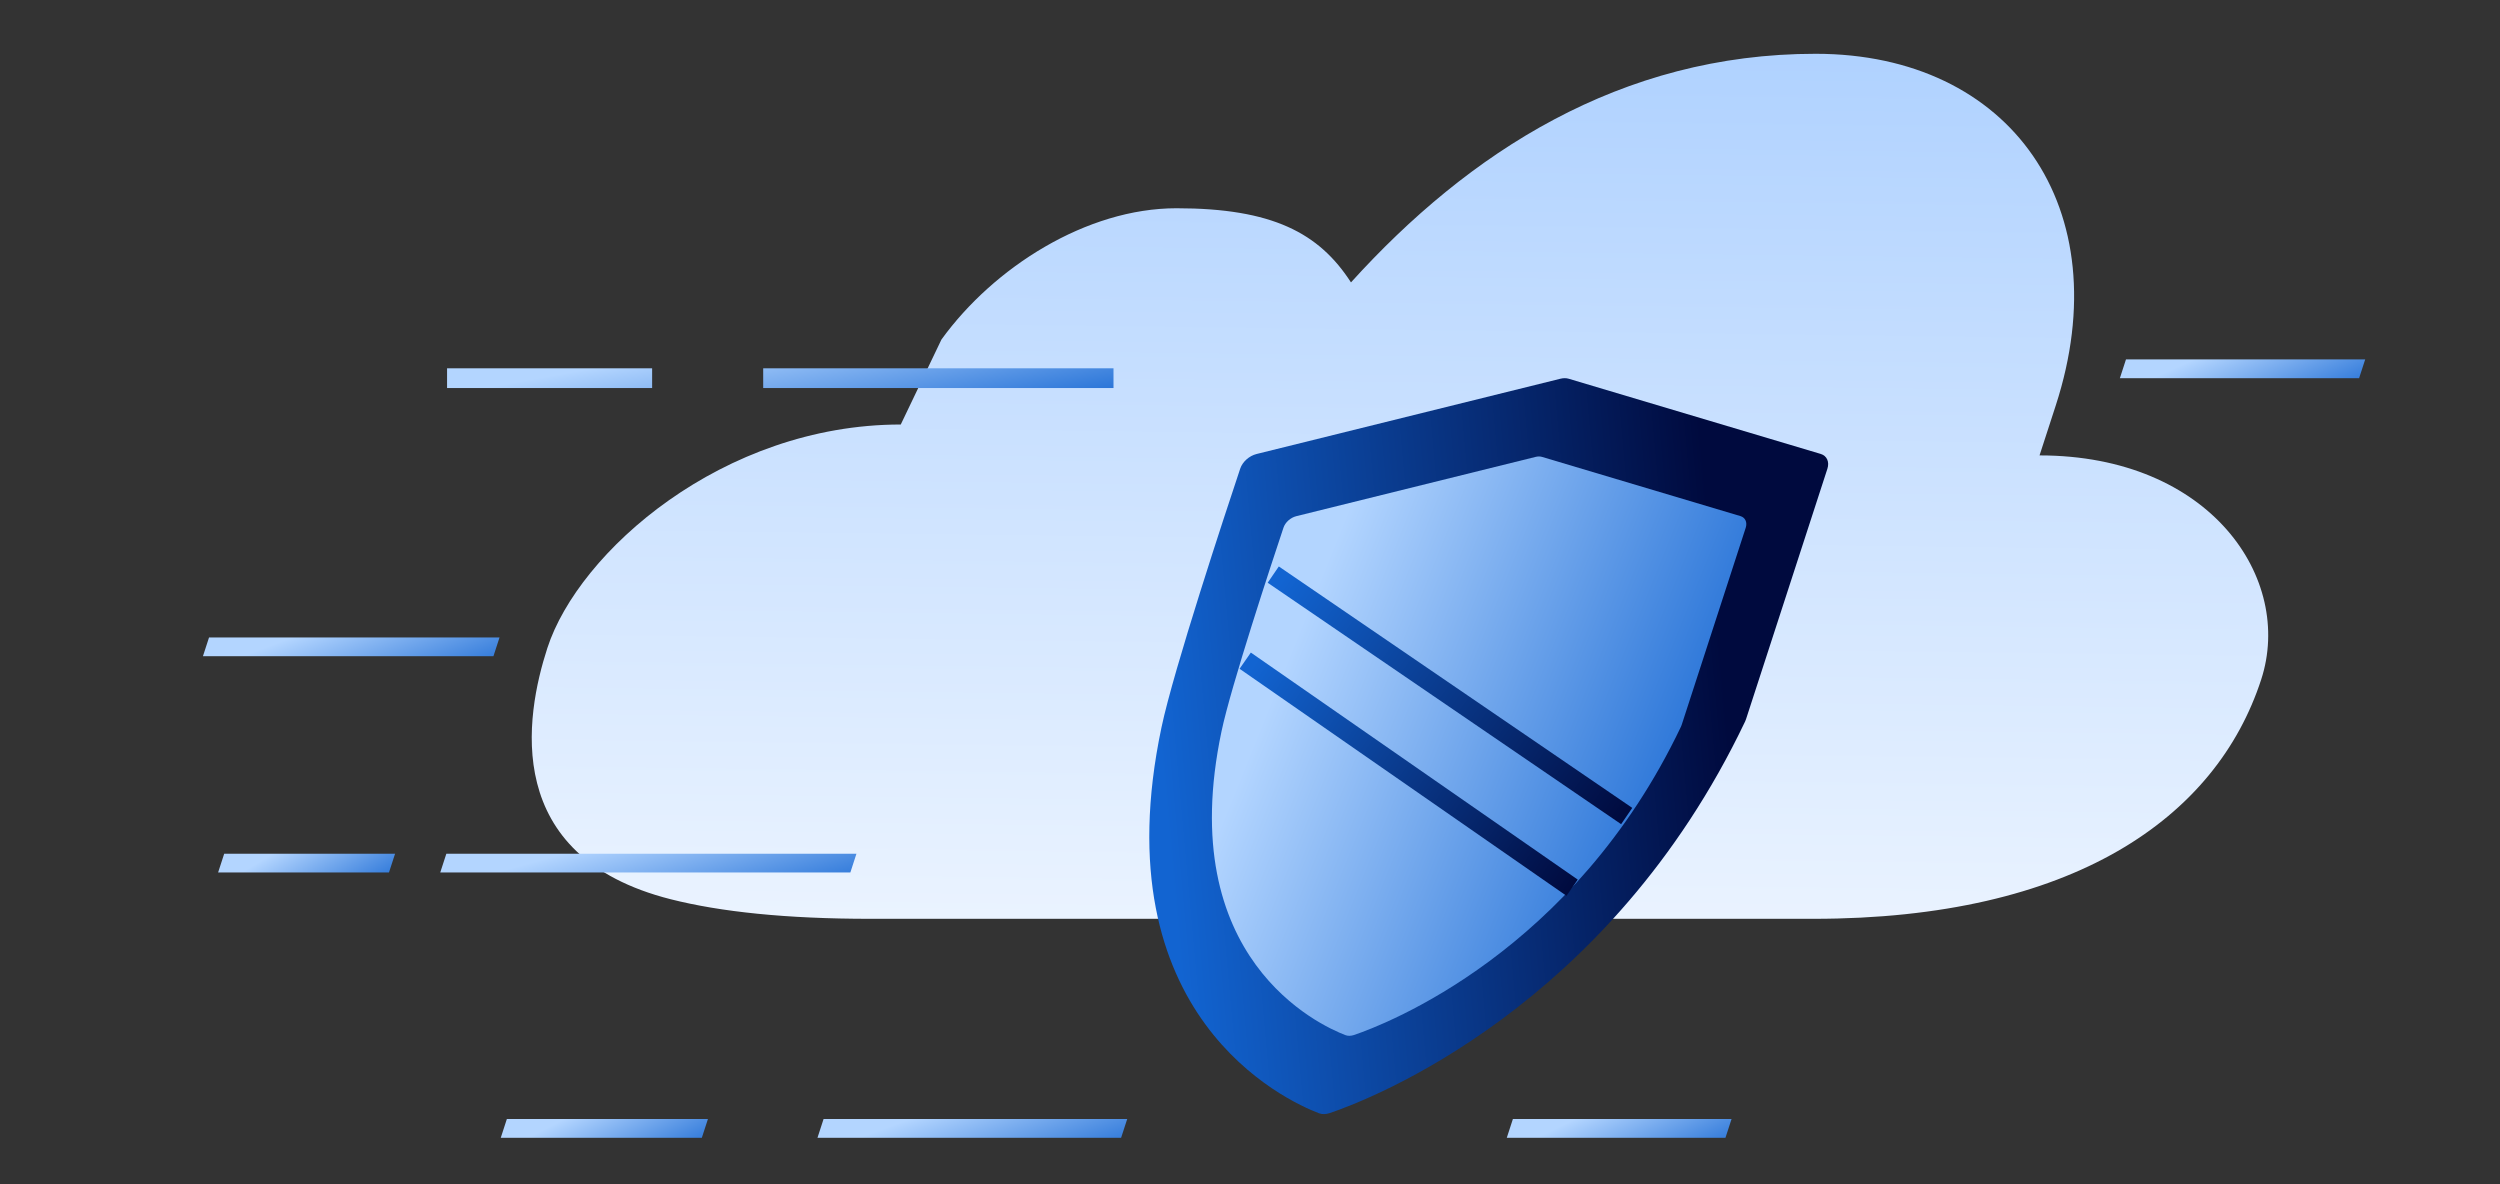 <svg width="190" height="90" viewBox="0 0 190 90" fill="none" xmlns="http://www.w3.org/2000/svg">
<rect x="0" y="0" width="190" height="90" fill="#333333" stroke="none"/>
<path d="M156.235 30.825L155.005 34.611C168.017 34.611 174.334 44.003 171.854 51.633C168.421 62.199 157.5 69.83 137.812 69.83H127.881H66.165C59.734 69.83 54.767 69.301 50.98 68.344C38.073 65.081 39.916 54.431 41.6 49.248C43.974 41.942 54.926 32.263 68.458 32.263L71.549 25.806C75.523 20.314 82.575 15.827 89.412 15.827C96.698 15.827 100.252 17.706 102.674 21.462C111.604 11.601 123.153 4.088 137.986 4.088C152.819 4.088 161.108 15.827 156.235 30.825Z" fill="url(#paint0_linear_1286_651)"/>
<path d="M132.701 54.648L138.881 35.628C139.052 35.102 138.843 34.64 138.375 34.499L119.223 28.785C119.033 28.727 118.812 28.727 118.584 28.785L95.496 34.505C94.936 34.645 94.431 35.096 94.256 35.616C93.141 38.956 89.195 50.899 88.275 55.274C83.637 77.241 97.758 83.663 100.248 84.61C100.482 84.698 100.771 84.692 101.066 84.593C104.151 83.546 122.265 76.592 132.63 54.829C132.653 54.776 132.68 54.712 132.701 54.648Z" fill="url(#paint1_linear_1286_651)"/>
<path d="M127.809 55.086L132.674 40.113C132.809 39.699 132.645 39.335 132.276 39.224L117.199 34.726C117.049 34.68 116.875 34.68 116.696 34.726L98.52 39.229C98.079 39.339 97.682 39.694 97.544 40.104C96.666 42.733 93.56 52.135 92.836 55.579C89.184 72.872 100.301 77.927 102.261 78.673C102.445 78.743 102.673 78.738 102.905 78.66C105.333 77.835 119.594 72.361 127.753 55.229C127.772 55.187 127.793 55.136 127.809 55.086Z" fill="url(#paint2_linear_1286_651)"/>
<line y1="-0.75" x2="22.078" y2="-0.75" transform="matrix(1 7.7647e-08 -0.309 0.951 15.423 49.873)" stroke="url(#paint3_linear_1286_651)" stroke-width="1.5"/>
<line y1="-0.75" x2="18.181" y2="-0.75" transform="matrix(1 7.90275e-08 -0.309 0.951 161.111 28.741)" stroke="url(#paint4_linear_1286_651)" stroke-width="1.5"/>
<path d="M33.977 28.741L49.562 28.741M84.626 28.741L58.003 28.741" stroke="url(#paint5_linear_1286_651)" stroke-width="1.5"/>
<line y1="-0.75" x2="31.168" y2="-0.75" transform="matrix(1 7.90275e-08 -0.309 0.951 33.459 66.308)" stroke="url(#paint6_linear_1286_651)" stroke-width="1.5"/>
<line y1="-0.75" x2="15.282" y2="-0.75" transform="matrix(1 7.93255e-08 -0.309 0.951 38.058 86.471)" stroke="url(#paint7_linear_1286_651)" stroke-width="1.5"/>
<line y1="-0.75" x2="16.619" y2="-0.75" transform="matrix(1 7.93255e-08 -0.309 0.951 114.516 86.471)" stroke="url(#paint8_linear_1286_651)" stroke-width="1.5"/>
<line y1="-0.75" x2="23.077" y2="-0.75" transform="matrix(1 7.90275e-08 -0.309 0.951 62.128 86.471)" stroke="url(#paint9_linear_1286_651)" stroke-width="1.5"/>
<line y1="-0.75" x2="12.987" y2="-0.75" transform="matrix(1 7.90275e-08 -0.309 0.951 16.576 66.308)" stroke="url(#paint10_linear_1286_651)" stroke-width="1.5"/>
<path d="M96.767 43.669L123.629 62.019" stroke="url(#paint11_linear_1286_651)" stroke-width="1.5"/>
<path d="M94.636 50.211L119.481 67.466" stroke="url(#paint12_linear_1286_651)" stroke-width="1.5"/>
<defs>
<linearGradient id="paint0_linear_1286_651" x1="111.142" y1="4.088" x2="110.316" y2="70.101" gradientUnits="userSpaceOnUse">
<stop stop-color="#B0D2FF"/>
<stop offset="1" stop-color="#EAF3FF"/>
</linearGradient>
<linearGradient id="paint1_linear_1286_651" x1="88.209" y1="57.38" x2="131.152" y2="53.47" gradientUnits="userSpaceOnUse">
<stop stop-color="#1264D1"/>
<stop offset="1" stop-color="#000A3E"/>
</linearGradient>
<linearGradient id="paint2_linear_1286_651" x1="120.721" y1="91.312" x2="86.745" y2="77.592" gradientUnits="userSpaceOnUse">
<stop stop-color="#1264D1"/>
<stop offset="1" stop-color="#B3D5FF"/>
</linearGradient>
<linearGradient id="paint3_linear_1286_651" x1="25.018" y1="1.286" x2="20.712" y2="-8.114" gradientUnits="userSpaceOnUse">
<stop stop-color="#1264D1"/>
<stop offset="1" stop-color="#B3D5FF"/>
</linearGradient>
<linearGradient id="paint4_linear_1286_651" x1="20.604" y1="1.286" x2="15.772" y2="-7.399" gradientUnits="userSpaceOnUse">
<stop stop-color="#1264D1"/>
<stop offset="1" stop-color="#B3D5FF"/>
</linearGradient>
<linearGradient id="paint5_linear_1286_651" x1="90.976" y1="29.964" x2="89.21" y2="20.093" gradientUnits="userSpaceOnUse">
<stop stop-color="#1264D1"/>
<stop offset="1" stop-color="#B3D5FF"/>
</linearGradient>
<linearGradient id="paint6_linear_1286_651" x1="35.32" y1="1.286" x2="31.981" y2="-9.003" gradientUnits="userSpaceOnUse">
<stop stop-color="#1264D1"/>
<stop offset="1" stop-color="#B3D5FF"/>
</linearGradient>
<linearGradient id="paint7_linear_1286_651" x1="17.318" y1="1.286" x2="12.083" y2="-6.622" gradientUnits="userSpaceOnUse">
<stop stop-color="#1264D1"/>
<stop offset="1" stop-color="#B3D5FF"/>
</linearGradient>
<linearGradient id="paint8_linear_1286_651" x1="18.833" y1="1.286" x2="13.782" y2="-7.012" gradientUnits="userSpaceOnUse">
<stop stop-color="#1264D1"/>
<stop offset="1" stop-color="#B3D5FF"/>
</linearGradient>
<linearGradient id="paint9_linear_1286_651" x1="26.151" y1="1.286" x2="21.97" y2="-8.254" gradientUnits="userSpaceOnUse">
<stop stop-color="#1264D1"/>
<stop offset="1" stop-color="#B3D5FF"/>
</linearGradient>
<linearGradient id="paint10_linear_1286_651" x1="14.717" y1="1.286" x2="9.203" y2="-5.792" gradientUnits="userSpaceOnUse">
<stop stop-color="#1264D1"/>
<stop offset="1" stop-color="#B3D5FF"/>
</linearGradient>
<linearGradient id="paint11_linear_1286_651" x1="97.581" y1="43.896" x2="123.42" y2="62.247" gradientUnits="userSpaceOnUse">
<stop stop-color="#1264D1"/>
<stop offset="1" stop-color="#000A3E"/>
</linearGradient>
<linearGradient id="paint12_linear_1286_651" x1="95.186" y1="50.65" x2="119.512" y2="67.432" gradientUnits="userSpaceOnUse">
<stop stop-color="#1264D1"/>
<stop offset="1" stop-color="#000A3E"/>
</linearGradient>
</defs>
</svg>
